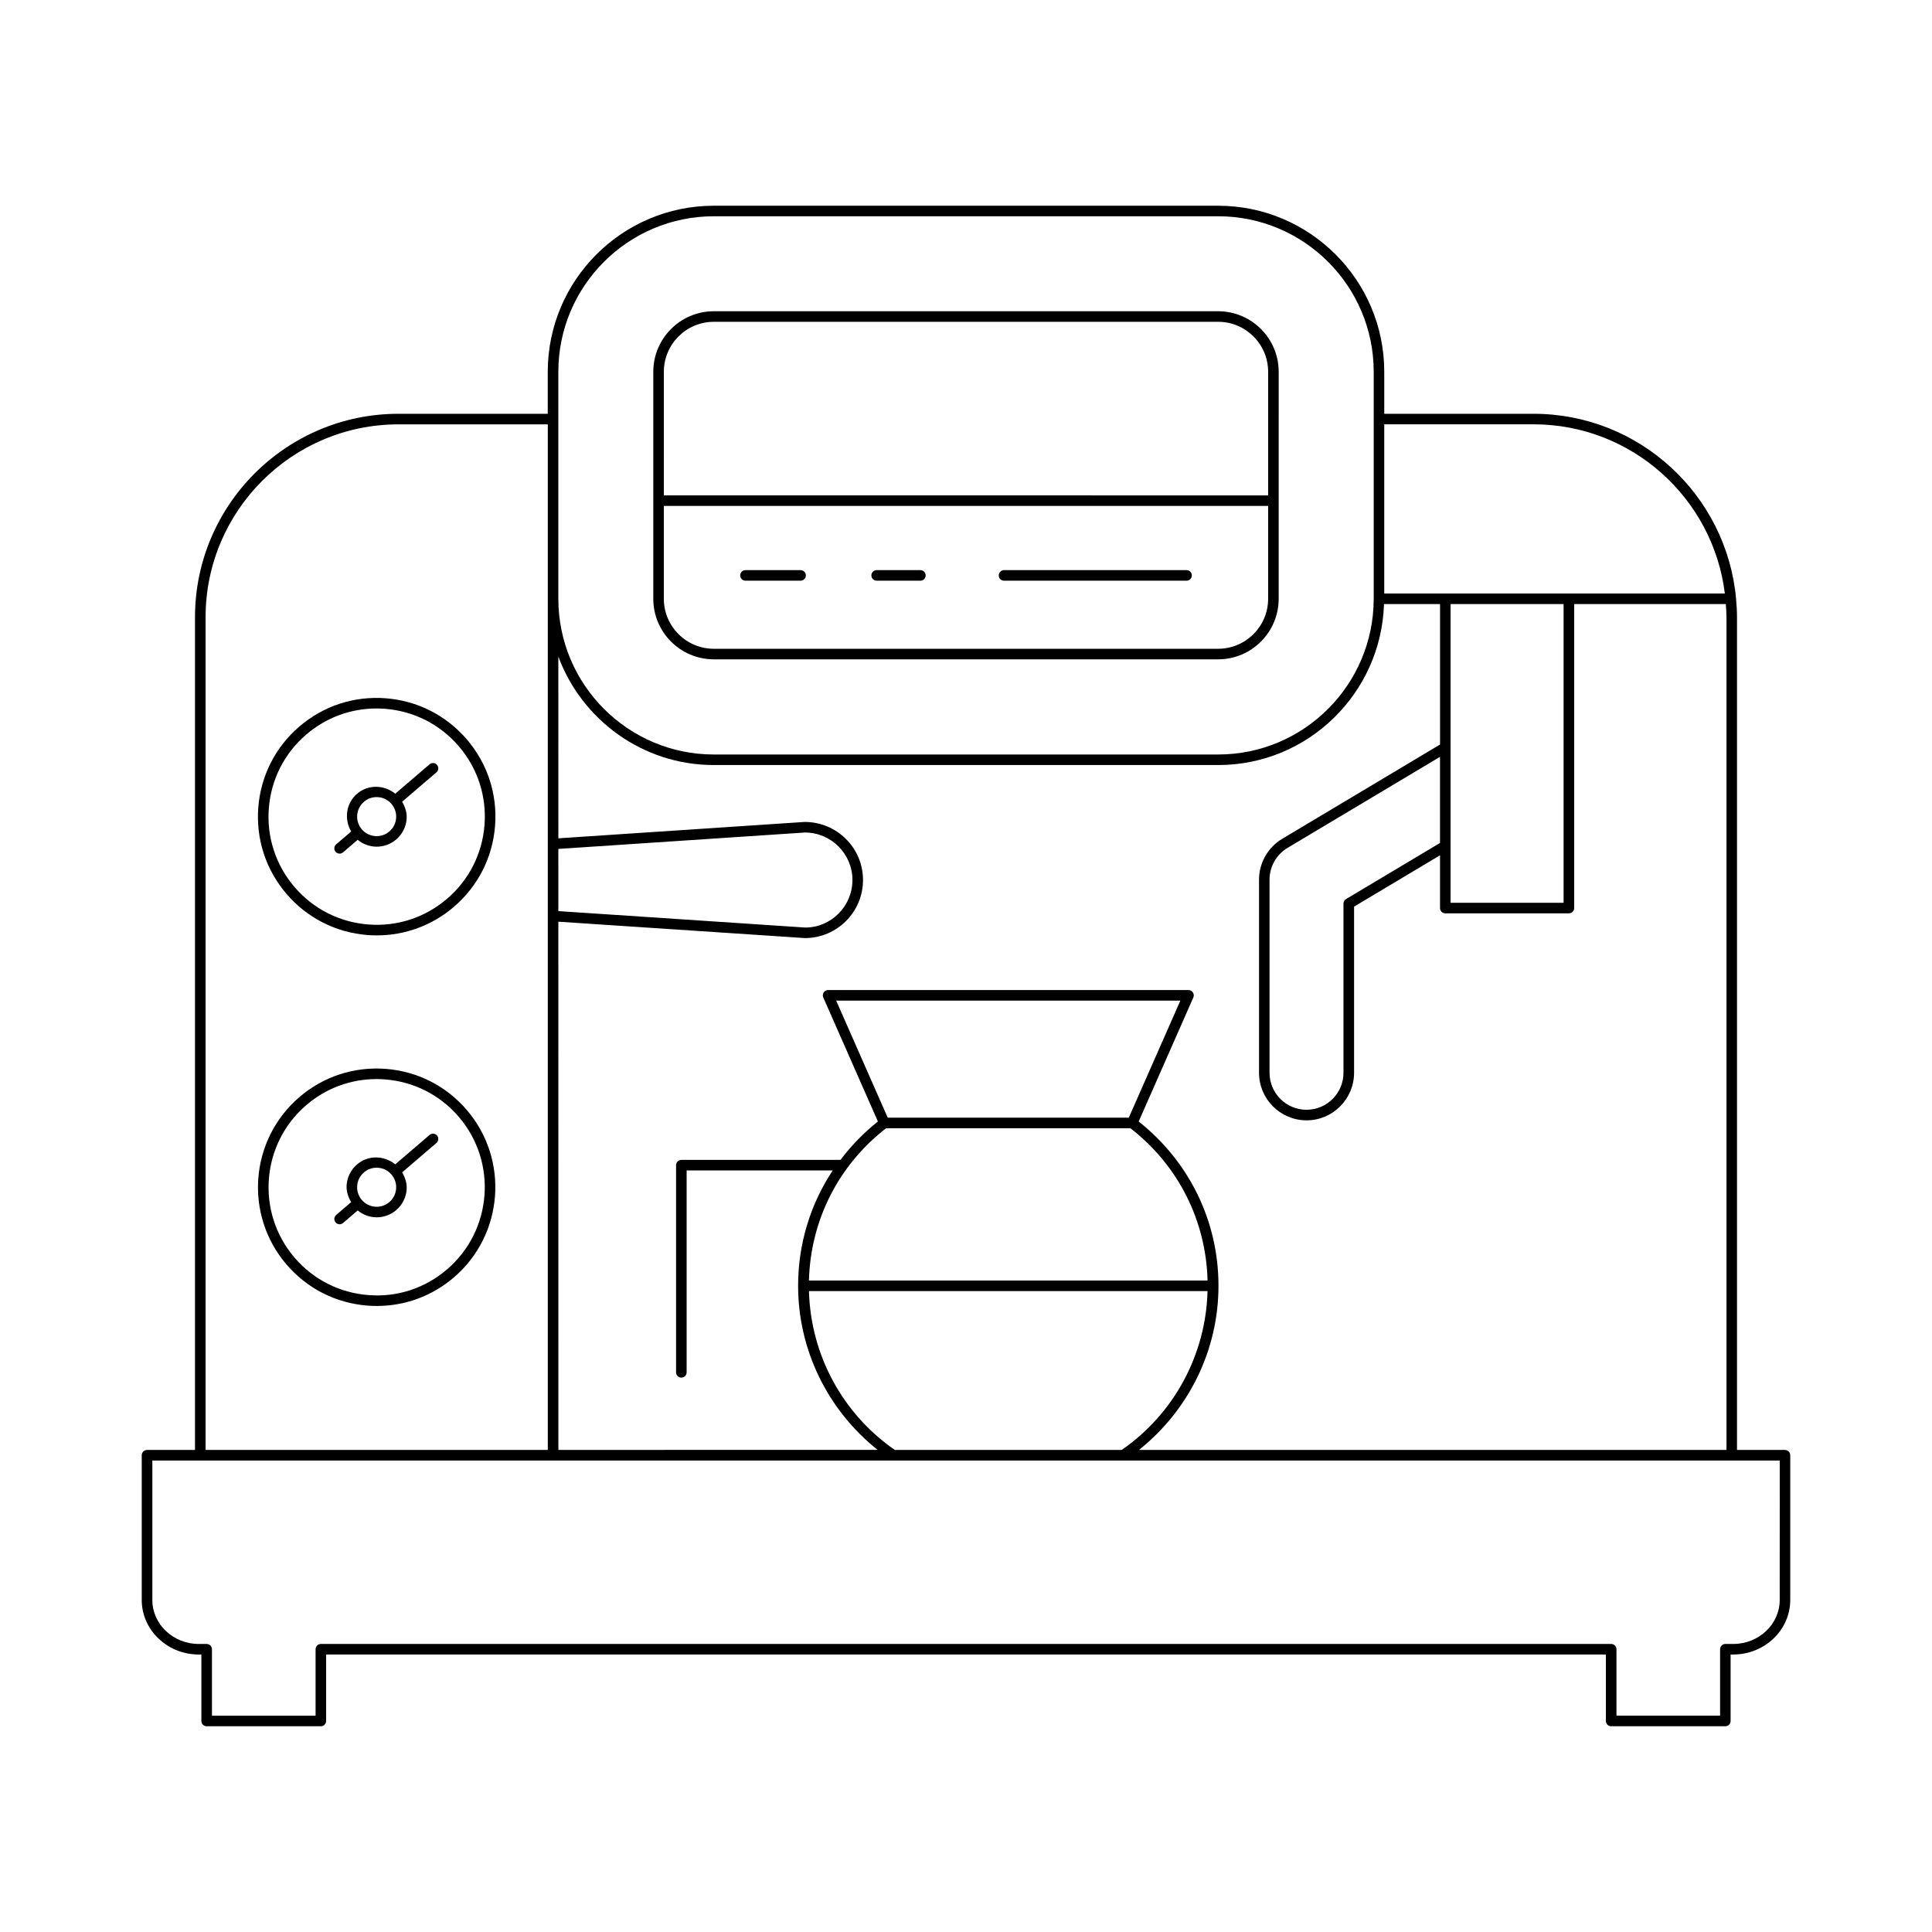 <?xml version="1.0" encoding="UTF-8"?>
<!-- Uploaded to: ICON Repo, www.svgrepo.com, Generator: ICON Repo Mixer Tools -->
<svg fill="#000000" width="800px" height="800px" version="1.1" viewBox="144 144 512 512" xmlns="http://www.w3.org/2000/svg">
 <g>
  <path d="m617.04 528.25h-12.715v-220.68c0-1.629-0.102-3.234-0.246-4.828 0-0.016 0.02-0.027 0.02-0.043 0-0.023-0.023-0.035-0.023-0.055-2.5-27.422-25.594-48.984-53.656-48.984h-39.578v-11.137c0-24.262-19.738-44-44-44h-133.68c-24.262 0-44 19.738-44 44v11.137h-39.578c-29.723 0-53.906 24.184-53.906 53.91v220.68h-12.715c-0.773 0-1.398 0.625-1.398 1.398v38.367c0 7.969 6.785 14.449 15.125 14.449h0.68v17.613c0 0.773 0.625 1.398 1.398 1.398h30.258c0.773 0 1.398-0.625 1.398-1.398v-17.613h339.15v17.613c0 0.773 0.625 1.398 1.398 1.398h30.258c0.773 0 1.398-0.625 1.398-1.398v-17.613h0.68c8.34 0 15.125-6.481 15.125-14.449v-38.367c0.004-0.773-0.625-1.398-1.398-1.398zm-106.2-271.8h39.578c26.055 0 47.578 19.609 50.684 44.84h-90.262zm47.527 47.641v79.156h-29.949v-79.156zm-266.4-61.578c0-22.719 18.484-41.199 41.199-41.199h133.68c22.719 0 41.199 18.484 41.199 41.199v60.176c0 22.75-18.484 41.258-41.199 41.258l-133.68 0.004c-22.719 0-41.199-18.508-41.199-41.258zm0 126.46 65.348-4.348c6.941 0 12.59 5.648 12.59 12.59s-5.648 12.59-12.496 12.594l-65.441-4.356zm0 19.285 65.348 4.344c8.484 0 15.391-6.906 15.391-15.391s-6.898-15.387-15.477-15.387h-0.004l-65.254 4.34-0.004-48.156c6.234 16.75 22.324 28.738 41.199 28.738h133.68c23.789 0 43.18-19.012 43.93-42.656h14.852v37.215l-41.863 25.012c-3.769 2.262-6.109 6.387-6.109 10.773v51.219c0 6.945 5.648 12.594 12.594 12.594 6.945 0 12.594-5.648 12.594-12.594v-44.043l22.781-13.609v13.988c0 0.773 0.625 1.398 1.398 1.398h32.75c0.773 0 1.398-0.625 1.398-1.398v-80.555h40.184c0.082 1.152 0.18 2.301 0.18 3.473v220.68h-155.7c13.223-10.535 21.074-26.457 21.074-43.488 0-17.105-7.715-32.887-21.145-43.543l14.48-32.867c0.188-0.434 0.148-0.934-0.109-1.328-0.258-0.395-0.699-0.633-1.172-0.633l-95.508-0.004c-0.473 0-0.914 0.238-1.172 0.633-0.258 0.395-0.297 0.898-0.109 1.328l14.48 32.867c-3.789 3.008-7.09 6.438-9.918 10.176h-42.172c-0.773 0-1.398 0.625-1.398 1.398v54.902c0 0.773 0.625 1.398 1.398 1.398 0.773 0 1.398-0.625 1.398-1.398v-53.504h38.715c-5.926 8.949-9.172 19.48-9.172 30.566 0 17.031 7.852 32.953 21.074 43.488l-84.605 0.008zm233.65-43.691v22.824l-24.902 14.875c-0.422 0.254-0.68 0.711-0.68 1.203v44.836c0 5.402-4.394 9.797-9.797 9.797s-9.797-4.394-9.797-9.797v-51.219c0-3.406 1.82-6.613 4.746-8.371zm-82.039 98.43c12.676 9.832 20.027 24.461 20.441 40.359h-105.64c0.414-15.898 7.766-30.527 20.441-40.359zm-77.984-33.816h91.211l-13.664 31.016h-63.883zm98.418 76.977c-0.449 16.836-8.84 32.457-22.746 42.09h-60.137c-13.906-9.633-22.297-25.254-22.746-42.09zm-265.53-178.59c0-28.184 22.926-51.109 51.109-51.109h39.578v271.79h-90.688zm417.16 260.45c0 6.422-5.531 11.648-12.324 11.648h-2.078c-0.773 0-1.398 0.625-1.398 1.398v17.613h-27.461v-17.613c0-0.773-0.625-1.398-1.398-1.398l-341.95 0.004c-0.773 0-1.398 0.625-1.398 1.398v17.613h-27.461v-17.613c0-0.773-0.625-1.398-1.398-1.398h-2.078c-6.797 0-12.324-5.227-12.324-11.648v-36.969h431.28z"/>
  <path d="m333.17 318.73h133.65c8.848 0 16.043-7.195 16.043-16.043l0.004-60.16c0-8.848-7.195-16.043-16.043-16.043h-133.65c-8.848 0-16.043 7.195-16.043 16.043v60.16c-0.004 8.848 7.191 16.043 16.039 16.043zm-13.242-76.203c0-7.305 5.941-13.246 13.246-13.246h133.65c7.305 0 13.246 5.941 13.246 13.246v32.758l-160.14-0.004zm0 35.555h160.14v24.605c0 7.305-5.941 13.246-13.246 13.246h-133.65c-7.305 0-13.246-5.941-13.246-13.246z"/>
  <path d="m341.55 297.89h14.613c0.773 0 1.398-0.625 1.398-1.398 0-0.773-0.625-1.398-1.398-1.398l-14.613-0.004c-0.773 0-1.398 0.625-1.398 1.398 0 0.773 0.625 1.402 1.398 1.402z"/>
  <path d="m376.32 297.89h11.59c0.773 0 1.398-0.625 1.398-1.398 0-0.773-0.625-1.398-1.398-1.398h-11.59c-0.773 0-1.398 0.625-1.398 1.398 0 0.77 0.625 1.398 1.398 1.398z"/>
  <path d="m410.08 297.89h48.371c0.773 0 1.398-0.625 1.398-1.398 0-0.773-0.625-1.398-1.398-1.398h-48.371c-0.773 0-1.398 0.625-1.398 1.398-0.004 0.77 0.625 1.398 1.398 1.398z"/>
  <path d="m246.24 329.05c-8.414-0.645-16.512 2.008-22.891 7.477-6.383 5.469-10.254 13.094-10.898 21.473s2.008 16.508 7.477 22.891c5.469 6.383 13.094 10.254 21.473 10.902 0.828 0.062 1.652 0.094 2.473 0.094 7.496 0 14.668-2.644 20.422-7.57 6.383-5.469 10.254-13.094 10.902-21.473 0.645-8.379-2.008-16.508-7.477-22.891-5.477-6.383-13.102-10.254-21.48-10.902zm16.23 53.137c-5.812 4.984-13.215 7.406-20.855 6.812-7.633-0.59-14.582-4.117-19.562-9.93-4.984-5.812-7.398-13.223-6.812-20.855 0.59-7.633 4.117-14.582 9.93-19.562 5.238-4.492 11.773-6.898 18.602-6.898 0.75 0 1.496 0.031 2.254 0.086 7.633 0.59 14.582 4.117 19.562 9.93 4.984 5.812 7.398 13.223 6.812 20.855-0.59 7.637-4.117 14.586-9.93 19.562z"/>
  <path d="m257.84 346.55-9.098 7.793c-2.93-2.367-7.152-2.523-10.117 0.012-2.961 2.539-3.453 6.738-1.562 9.996l-3.977 3.406c-0.586 0.504-0.656 1.387-0.152 1.973 0.277 0.324 0.668 0.488 1.062 0.488 0.324 0 0.648-0.109 0.91-0.336l3.879-3.324c1.453 1.188 3.231 1.82 5.031 1.82 1.836 0 3.684-0.629 5.184-1.914 1.617-1.387 2.598-3.316 2.762-5.441 0.125-1.637-0.383-3.172-1.195-4.559l9.094-7.789c0.586-0.504 0.656-1.387 0.152-1.973-0.496-0.586-1.383-0.652-1.973-0.152zm-10.656 17.793c-2.164 1.859-5.441 1.602-7.297-0.562-1.855-2.168-1.602-5.441 0.562-7.297 0.945-0.812 2.125-1.246 3.359-1.246 0.133 0 0.27 0.004 0.406 0.016 1.379 0.105 2.633 0.742 3.531 1.793s1.336 2.391 1.23 3.766c-0.109 1.379-0.746 2.633-1.793 3.531z"/>
  <path d="m246.24 427.26c-8.414-0.633-16.512 2.008-22.891 7.477-13.176 11.289-14.711 31.188-3.426 44.363 5.469 6.383 13.094 10.254 21.473 10.902 0.828 0.066 1.652 0.094 2.473 0.094 7.496 0 14.668-2.644 20.418-7.57 13.176-11.285 14.711-31.188 3.426-44.363-5.469-6.383-13.094-10.254-21.473-10.902zm16.23 53.137c-5.812 4.984-13.199 7.438-20.855 6.812-7.633-0.586-14.582-4.117-19.562-9.93-10.281-12.004-8.883-30.133 3.117-40.414 5.238-4.492 11.773-6.898 18.602-6.898 0.75 0 1.496 0.031 2.254 0.086 7.633 0.59 14.582 4.117 19.562 9.93 10.285 12.004 8.883 30.133-3.117 40.414z"/>
  <path d="m257.84 444.77-9.098 7.797c-2.93-2.367-7.152-2.523-10.117 0.012-1.617 1.387-2.598 3.316-2.762 5.441-0.125 1.637 0.383 3.172 1.195 4.559l-3.969 3.402c-0.586 0.504-0.656 1.387-0.152 1.973 0.277 0.324 0.668 0.488 1.062 0.488 0.324 0 0.648-0.109 0.91-0.336l3.879-3.324c1.453 1.188 3.231 1.82 5.031 1.82 1.836 0 3.684-0.629 5.184-1.914 1.617-1.387 2.598-3.316 2.762-5.441 0.125-1.637-0.383-3.172-1.195-4.559l9.094-7.793c0.586-0.504 0.656-1.387 0.152-1.973-0.5-0.578-1.387-0.652-1.977-0.152zm-10.656 17.793c-2.164 1.859-5.441 1.602-7.297-0.562-0.898-1.051-1.336-2.387-1.23-3.766 0.105-1.379 0.742-2.633 1.793-3.531 0.945-0.812 2.125-1.246 3.359-1.246 0.133 0 0.27 0.004 0.406 0.016 1.379 0.105 2.633 0.742 3.531 1.793s1.336 2.387 1.23 3.766c-0.109 1.375-0.746 2.633-1.793 3.531z"/>
 </g>
</svg>